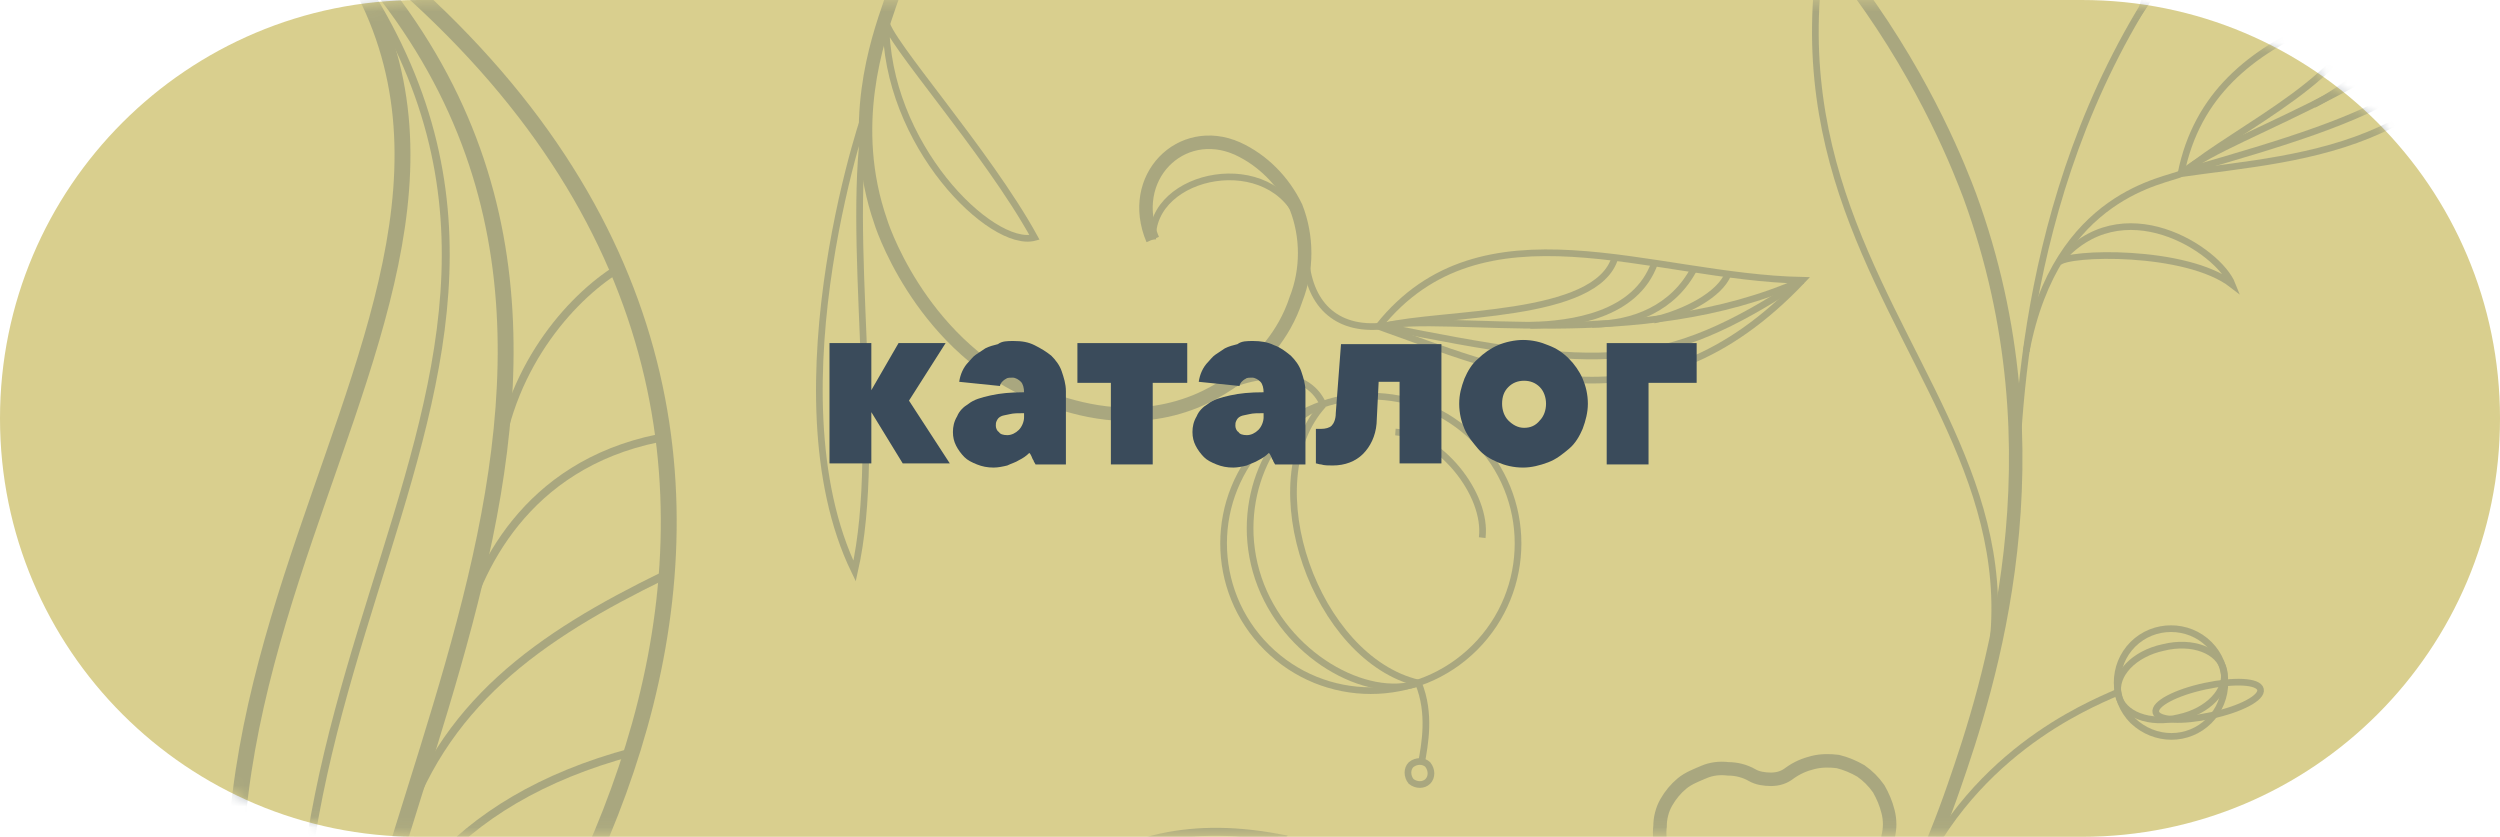 <?xml version="1.0" encoding="UTF-8"?> <svg xmlns="http://www.w3.org/2000/svg" xmlns:xlink="http://www.w3.org/1999/xlink" version="1.1" id="Слой_1" x="0px" y="0px" viewBox="0 0 239 80" style="enable-background:new 0 0 239 80;" xml:space="preserve"> <style type="text/css"> .st0{fill:#D9CF8E;} .st1{opacity:0.3;} .st2{fill:#D9D9D9;filter:url(#Adobe_OpacityMaskFilter);stroke:#3A4B5B;} .st3{mask:url(#mask0_91_10_00000057854810199862126070000008142942141088594600_);} .st4{fill:none;stroke:#3A4B5B;stroke-width:0.76;stroke-miterlimit:10;} .st5{fill:none;stroke:#3A4B5B;stroke-width:1.52;stroke-miterlimit:10;} .st6{fill:none;stroke:#3A4B5B;stroke-width:0.64;stroke-miterlimit:10;} .st7{fill:none;stroke:#3A4B5B;stroke-width:1.29;stroke-miterlimit:10;} .st8{fill:none;stroke:#3A4B5B;stroke-width:0.639;stroke-miterlimit:10;} .st9{fill:#3A4B5B;} </style> <path class="st0" d="M40,0h159c22.1,0,40,17.9,40,40l0,0c0,22.1-17.9,40-40,40H40C17.9,80,0,62.1,0,40l0,0C0,17.9,17.9,0,40,0z"></path> <g class="st1"> <defs> <filter id="Adobe_OpacityMaskFilter" filterUnits="userSpaceOnUse" x="19.9" y="-43.4" width="222.6" height="344.5"> <feColorMatrix type="matrix" values="1 0 0 0 0 0 1 0 0 0 0 0 1 0 0 0 0 0 1 0"></feColorMatrix> </filter> </defs> <mask maskUnits="userSpaceOnUse" x="19.9" y="-43.4" width="222.6" height="344.5" id="mask0_91_10_00000057854810199862126070000008142942141088594600_"> <path class="st2" d="M40,0.5h159c21.8,0,39.5,17.7,39.5,39.5l0,0c0,21.8-17.7,39.5-39.5,39.5H40C18.2,79.5,0.5,61.8,0.5,40l0,0 C0.5,18.2,18.2,0.5,40,0.5z"></path> </mask> <g class="st3"> <path class="st4" d="M122.2,80.1C112,87.8,104.5,101.7,91,98C97.1,89,103.8,76.7,122.2,80.1z"></path> <path class="st4" d="M122.2,80.1c-14.2,0.6-18.1,3.8-30.9,17.7"></path> <path class="st4" d="M122.2,80.1c-14.8,3.1-26,15.6-30.9,17.7"></path> <path class="st5" d="M29.1-9.1c31.3,35.4-28.4,73.3,2.5,126.5C54.5,95.5,92.4,36.1,29.1-9.1z"></path> <path class="st4" d="M29.1-9.1C65.2,33.4,15.7,62.4,32,116.5"></path> <path class="st5" d="M29.1-9.1c43.5,40.5-0.9,89.8,2.9,125.5"></path> <path class="st4" d="M60.4,71.9c-17.1,4.6-25.3,15.2-27.8,30.7"></path> <path class="st4" d="M63.5,55c-11.9,5.8-21.4,12.3-25.3,25.3"></path> <path class="st4" d="M62.9,41.9c-12.7,2.6-17.3,12.6-18.8,18.8"></path> <path class="st4" d="M59.4,25.5c-4.3,2.5-10.6,9.1-11.8,18.8"></path> <path class="st5" d="M113.3,159.8c1.6-7.4-5.5-12.3-11.3-8.3c-2.6,1.8-4.5,4.5-5.3,7.6c-0.7,3.5,0,7.2,1.9,10.2 c4.2,7.6,12.9,9.2,14,9.4c7.1,1.2,12.7-1.8,15.2-3.3c12.5-7.1,14.9-21.6,15.1-23.2c1.7-11.5-3.4-20.3-5.6-24.2 c-10.2-17.8-29.2-22.7-32.8-23.5c-20.7-4.9-37.6,4.5-43.6,7.8c-31.6,17.6-38.2,53.6-39.2,59.2c-5.1,30.7,8.1,54.8,13.9,65.1 c29.8,52.5,90.6,62.3,98.7,63.6"></path> <path class="st6" d="M204.8,0.8c3.6-5.3,5.5-18-11.9-19.2C195.3-18.3,207.5-7.8,204.8,0.8z"></path> <path class="st6" d="M213.4,27.2c-1.3-3.3-10.6-9.4-16.6-2.1C197.6,24.1,209,23.8,213.4,27.2z"></path> <path class="st6" d="M212.2-9.3c-17.6,19.8-19.1,45-19.5,55"></path> <path class="st6" d="M208.5,16.6c-1.3,0.7-11.9,1.8-14.8,17"></path> <path class="st6" d="M202.6,66.1c-1.3,0.7-12.9,4.7-19,17.2"></path> <path class="st6" d="M191.8-43.2c-43.2,61.7,4.7,74.6-1.7,107.5"></path> <path class="st6" d="M242-5.5c-12.8,6.3-30.4,6.8-33.5,22.1C220.5,14.9,236.2,14.5,242-5.5z"></path> <path class="st6" d="M242-5.5c-7.8,13.9-12.9,16.1-33.2,21.9"></path> <path class="st6" d="M242-5.5c-10.5,13.2-28.7,18.1-33.2,21.9"></path> <path class="st6" d="M225.4,0.6c1.1,5.9-12,11.9-16.5,15.8"></path> <path class="st6" d="M228.9-0.6c0.7,5.3-4.3,8.8-7.7,10.6"></path> <path class="st6" d="M232.5-2c0.1,4.3-2.8,7.4-6.2,9.1"></path> <path class="st6" d="M235.5-2.9c0.2,2.1-1.9,5.1-4.3,7"></path> <path class="st6" d="M136.5,74.7c0.4-0.4,0.4-1.1,0-1.6c-0.4-0.4-1.1-0.4-1.6,0c-0.4,0.4-0.4,1.1,0,1.6 C135.4,75.1,136.1,75.1,136.5,74.7z"></path> <path class="st6" d="M98.9,22.7C94.8,23.8,84.6,13.8,84.7,2C84.7,3.7,94.4,14.5,98.9,22.7z"></path> <path class="st6" d="M81.7,54.6c2.8-12.4-1-32.2,1.2-44.1C83.3,8.8,73.3,37.3,81.7,54.6z"></path> <path class="st7" d="M110.2,22.9c-2.5-5.9,2.7-11.1,8.1-8.7c2.4,1.1,4.4,3.1,5.6,5.6c1.1,2.8,1.1,6,0,8.8c-2.3,7-9.3,9.7-10.2,10 c-5.8,2.1-10.9,0.4-13.3-0.4c-11.5-3.9-15.8-15.7-16.2-17C81,12,83.9,3.8,85.1,0.3c5.7-16.4,20.8-23.5,23.7-24.7 c16.5-7.3,32.1-2.1,37.6-0.2c29.1,9.8,40.2,38.8,41.9,43.3c9.1,24.8,1.8,47-1.5,56.5c-16.7,48.4-65.9,66.1-72.4,68.3"></path> <path class="st6" d="M110.2,22.9c-0.3-6.4,11.5-8.8,14.2-1.5"></path> <path class="st6" d="M172.3,26.8c-14.5-0.3-30.6-8-40.5,4.4C143.4,35.3,157.7,42.2,172.3,26.8z"></path> <path class="st6" d="M172.3,26.8c-13.5,8.9-19.2,8.6-40.1,4.4"></path> <path class="st6" d="M172.3,26.8c-15.6,7-34.3,3-40.1,4.4"></path> <path class="st6" d="M154.4,24.6c-1.7,5.9-16.4,5.2-22.2,6.6"></path> <path class="st6" d="M158.2,25.1c-1.8,5.1-8,5.9-11.9,6"></path> <path class="st6" d="M162,25.6c-2,3.9-5.9,5.4-9.8,5.4"></path> <path class="st6" d="M165.2,26.2c-0.8,2-4.1,3.7-7.1,4.4"></path> <path class="st6" d="M124.8,24.1c0.1,4.5,2.5,7.4,7,7.1"></path> <path class="st6" d="M126.5,38.7c-1.3-3.1-5.7-3.7-10.3-1.2"></path> <path class="st6" d="M135.9,72.9c0.3-1.7,0.9-4.7-0.3-7.6"></path> <path class="st6" d="M141,61.9c5.5-5.5,5.5-14.4,0-19.9c-5.5-5.5-14.4-5.5-19.9,0c-5.5,5.5-5.5,14.4,0,19.9 C126.6,67.4,135.5,67.4,141,61.9z"></path> <path class="st6" d="M135.6,65.3c-4.9,1.7-12.8-2.6-15.3-10c-2.5-7.4,1.3-14.9,6.2-16.6"></path> <path class="st6" d="M133.4,41.3c4.2,0.3,8.8,5.9,8.3,10.1"></path> <path class="st6" d="M135.6,65.3c-9.8-2.3-15.8-19.2-9.1-26.6"></path> <path class="st6" d="M211.2,68.9c2-2,2-5.3,0-7.3c-2-2-5.3-2-7.3,0c-2,2-2,5.3,0,7.3C206,70.9,209.2,70.9,211.2,68.9z"></path> <path class="st6" d="M212.6,64.1c-0.4-1.9-3-2.9-5.8-2.2c-2.8,0.6-4.7,2.6-4.3,4.5c0.4,1.9,3,2.9,5.8,2.2 C211.1,68,213,66,212.6,64.1z"></path> <path class="st8" d="M216.1,65.9c-0.2-0.8-2.5-0.9-5.3-0.3c-2.8,0.6-4.9,1.7-4.7,2.5c0.2,0.8,2.5,0.9,5.3,0.3 C214.2,67.8,216.3,66.7,216.1,65.9z"></path> <path class="st7" d="M170.6,83.1c0.4-0.4,0.4-1.2,0-1.6c-0.4-0.4-1.2-0.4-1.6,0c-0.4,0.4-0.4,1.2,0,1.6 C169.5,83.6,170.2,83.6,170.6,83.1z"></path> <path class="st7" d="M164.1,88c0,0.6,0.1,1.1,0.3,1.6c0.4,1.1,1.1,2.1,2,2.8c0.9,0.7,2.1,1.2,3.2,1.3c0.9,0.1,1.7,0,2.5-0.3 c0.8-0.3,1.6-0.8,2.2-1.4c0.6-0.6,1.1-1.3,1.4-2.1c0.3-0.8,0.4-1.7,0.4-2.5c-0.1-0.7,0.1-1.4,0.4-2c0.3-0.6,0.8-1.2,1.4-1.5 c0.7-0.4,1.3-1,1.7-1.7c0.5-0.7,0.8-1.4,0.9-2.2c0.2-0.8,0.2-1.6,0-2.4c-0.2-0.8-0.5-1.5-0.9-2.2c-0.5-0.7-1-1.2-1.7-1.7 c-0.7-0.4-1.4-0.7-2.2-0.9c-0.8-0.1-1.6-0.1-2.4,0.1c-0.8,0.2-1.5,0.5-2.2,1c-0.5,0.4-1.1,0.6-1.8,0.6c-0.6,0-1.3-0.1-1.8-0.4 c-0.7-0.4-1.5-0.6-2.3-0.6c-0.8-0.1-1.6,0-2.3,0.3s-1.5,0.6-2.1,1.1c-0.6,0.5-1.1,1.1-1.5,1.8c-0.4,0.7-0.6,1.5-0.6,2.3 c-0.1,0.8,0,1.6,0.3,2.3c0.2,0.8,0.6,1.5,1.1,2.1c0.5,0.6,1.1,1.1,1.8,1.5c0.6,0.3,1.1,0.7,1.5,1.3 C163.9,86.7,164.1,87.4,164.1,88z"></path> </g> </g> <g> <path class="st9" d="M86.3,44.3l-3-4.9v4.9h-4V32.8h4v4.5l2.6-4.5h4.5l-3.5,5.5l3.9,6H86.3z"></path> <path class="st9" d="M96.9,32.6c0.8,0,1.4,0.1,2,0.4s1.1,0.6,1.6,1c0.4,0.4,0.8,0.9,1,1.5c0.2,0.6,0.4,1.2,0.4,1.9v7h-2.9 c-0.1-0.2-0.2-0.3-0.2-0.4c-0.1-0.1-0.1-0.2-0.2-0.4s-0.1-0.2-0.2-0.3c-0.3,0.3-0.6,0.5-1,0.7c-0.3,0.2-0.7,0.3-1.1,0.5 c-0.4,0.1-0.9,0.2-1.3,0.2c-0.6,0-1.1-0.1-1.6-0.3c-0.5-0.2-0.9-0.4-1.2-0.7s-0.6-0.7-0.8-1.1c-0.2-0.4-0.3-0.8-0.3-1.3 c0-0.5,0.1-1,0.4-1.5c0.2-0.5,0.6-0.9,1.1-1.2c0.5-0.4,1.2-0.6,2.1-0.8c0.9-0.2,1.9-0.3,3.2-0.3c0-0.4-0.1-0.8-0.3-1 c-0.2-0.2-0.5-0.4-0.8-0.4c-0.2,0-0.5,0-0.6,0.1c-0.2,0.1-0.3,0.2-0.4,0.3c-0.1,0.1-0.2,0.3-0.2,0.4l-3.9-0.4 c0.1-0.7,0.4-1.4,0.9-1.9c0.2-0.2,0.4-0.5,0.7-0.7c0.3-0.2,0.6-0.4,0.9-0.6c0.4-0.2,0.8-0.3,1.2-0.4C95.8,32.6,96.3,32.6,96.9,32.6 z M96.3,41.6c0.4,0,0.8-0.2,1.1-0.5c0.3-0.3,0.5-0.8,0.5-1.2v-0.4c-0.6,0-1,0-1.4,0.1s-0.6,0.1-0.8,0.2c-0.2,0.1-0.3,0.2-0.4,0.4 c-0.1,0.2-0.1,0.3-0.1,0.5c0,0.2,0.1,0.5,0.3,0.6C95.6,41.5,95.9,41.6,96.3,41.6z"></path> <path class="st9" d="M113.4,36.6h-3.2v7.8h-4v-7.8h-3.2v-3.8h10.5V36.6z"></path> <path class="st9" d="M119.8,32.6c0.7,0,1.4,0.1,2,0.4c0.6,0.2,1.1,0.6,1.6,1c0.4,0.4,0.8,0.9,1,1.5c0.2,0.6,0.4,1.2,0.4,1.9v7h-2.9 c-0.1-0.2-0.2-0.3-0.2-0.4c-0.1-0.1-0.1-0.2-0.2-0.4s-0.1-0.2-0.2-0.3c-0.3,0.3-0.6,0.5-1,0.7c-0.3,0.2-0.7,0.3-1.1,0.5 c-0.4,0.1-0.9,0.2-1.3,0.2c-0.6,0-1.1-0.1-1.6-0.3c-0.5-0.2-0.9-0.4-1.2-0.7s-0.6-0.7-0.8-1.1c-0.2-0.4-0.3-0.8-0.3-1.3 c0-0.5,0.1-1,0.4-1.5c0.2-0.5,0.6-0.9,1.1-1.2c0.5-0.4,1.2-0.6,2.1-0.8c0.9-0.2,1.9-0.3,3.2-0.3c0-0.4-0.1-0.8-0.3-1 c-0.2-0.2-0.5-0.4-0.8-0.4c-0.2,0-0.5,0-0.6,0.1c-0.2,0.1-0.3,0.2-0.4,0.3c-0.1,0.1-0.2,0.3-0.2,0.4l-3.9-0.4 c0.1-0.7,0.4-1.4,0.9-1.9c0.2-0.2,0.4-0.5,0.7-0.7c0.3-0.2,0.6-0.4,0.9-0.6c0.4-0.2,0.8-0.3,1.2-0.4 C118.7,32.6,119.2,32.6,119.8,32.6z M119.2,41.6c0.4,0,0.8-0.2,1.1-0.5c0.3-0.3,0.5-0.8,0.5-1.2v-0.4c-0.6,0-1,0-1.4,0.1 s-0.6,0.1-0.8,0.2c-0.2,0.1-0.3,0.2-0.4,0.4c-0.1,0.2-0.1,0.3-0.1,0.5c0,0.2,0.1,0.5,0.3,0.6C118.5,41.5,118.8,41.6,119.2,41.6z"></path> <path class="st9" d="M137.8,32.8v11.5h-4v-7.8h-2l-0.2,4c-0.1,1.2-0.6,2.2-1.3,2.9c-0.7,0.7-1.7,1.1-2.9,1.1c-0.4,0-0.8,0-1.1-0.1 c-0.2,0-0.4-0.1-0.5-0.1V41h0.5c0.4,0,0.8-0.1,1-0.3c0.2-0.2,0.4-0.6,0.4-1.2l0.5-6.6H137.8z"></path> <path class="st9" d="M151.8,38.6c0,0.8-0.2,1.6-0.5,2.4c-0.3,0.7-0.7,1.4-1.3,1.9s-1.2,1-2,1.3c-0.8,0.3-1.6,0.5-2.4,0.5 c-0.9,0-1.7-0.2-2.4-0.5c-0.7-0.3-1.4-0.7-1.9-1.3s-1-1.2-1.3-1.9c-0.3-0.7-0.5-1.5-0.5-2.4c0-0.9,0.2-1.6,0.5-2.4 c0.3-0.7,0.7-1.4,1.3-1.9c0.5-0.5,1.2-1,1.9-1.3c0.7-0.3,1.6-0.5,2.4-0.5c0.9,0,1.7,0.2,2.4,0.5c0.8,0.3,1.4,0.7,2,1.3 c0.5,0.5,1,1.2,1.3,1.9C151.6,36.9,151.8,37.7,151.8,38.6z M143.6,38.6c0,0.6,0.2,1.2,0.6,1.6c0.4,0.4,0.9,0.7,1.5,0.7 s1.1-0.2,1.5-0.7c0.4-0.4,0.6-1,0.6-1.6c0-0.6-0.2-1.2-0.6-1.6c-0.4-0.4-0.9-0.6-1.5-0.6s-1.1,0.2-1.5,0.6 C143.8,37.4,143.6,37.9,143.6,38.6z"></path> <path class="st9" d="M162.2,36.6h-4.6v7.8h-4V32.8h8.6V36.6z"></path> </g> </svg> 